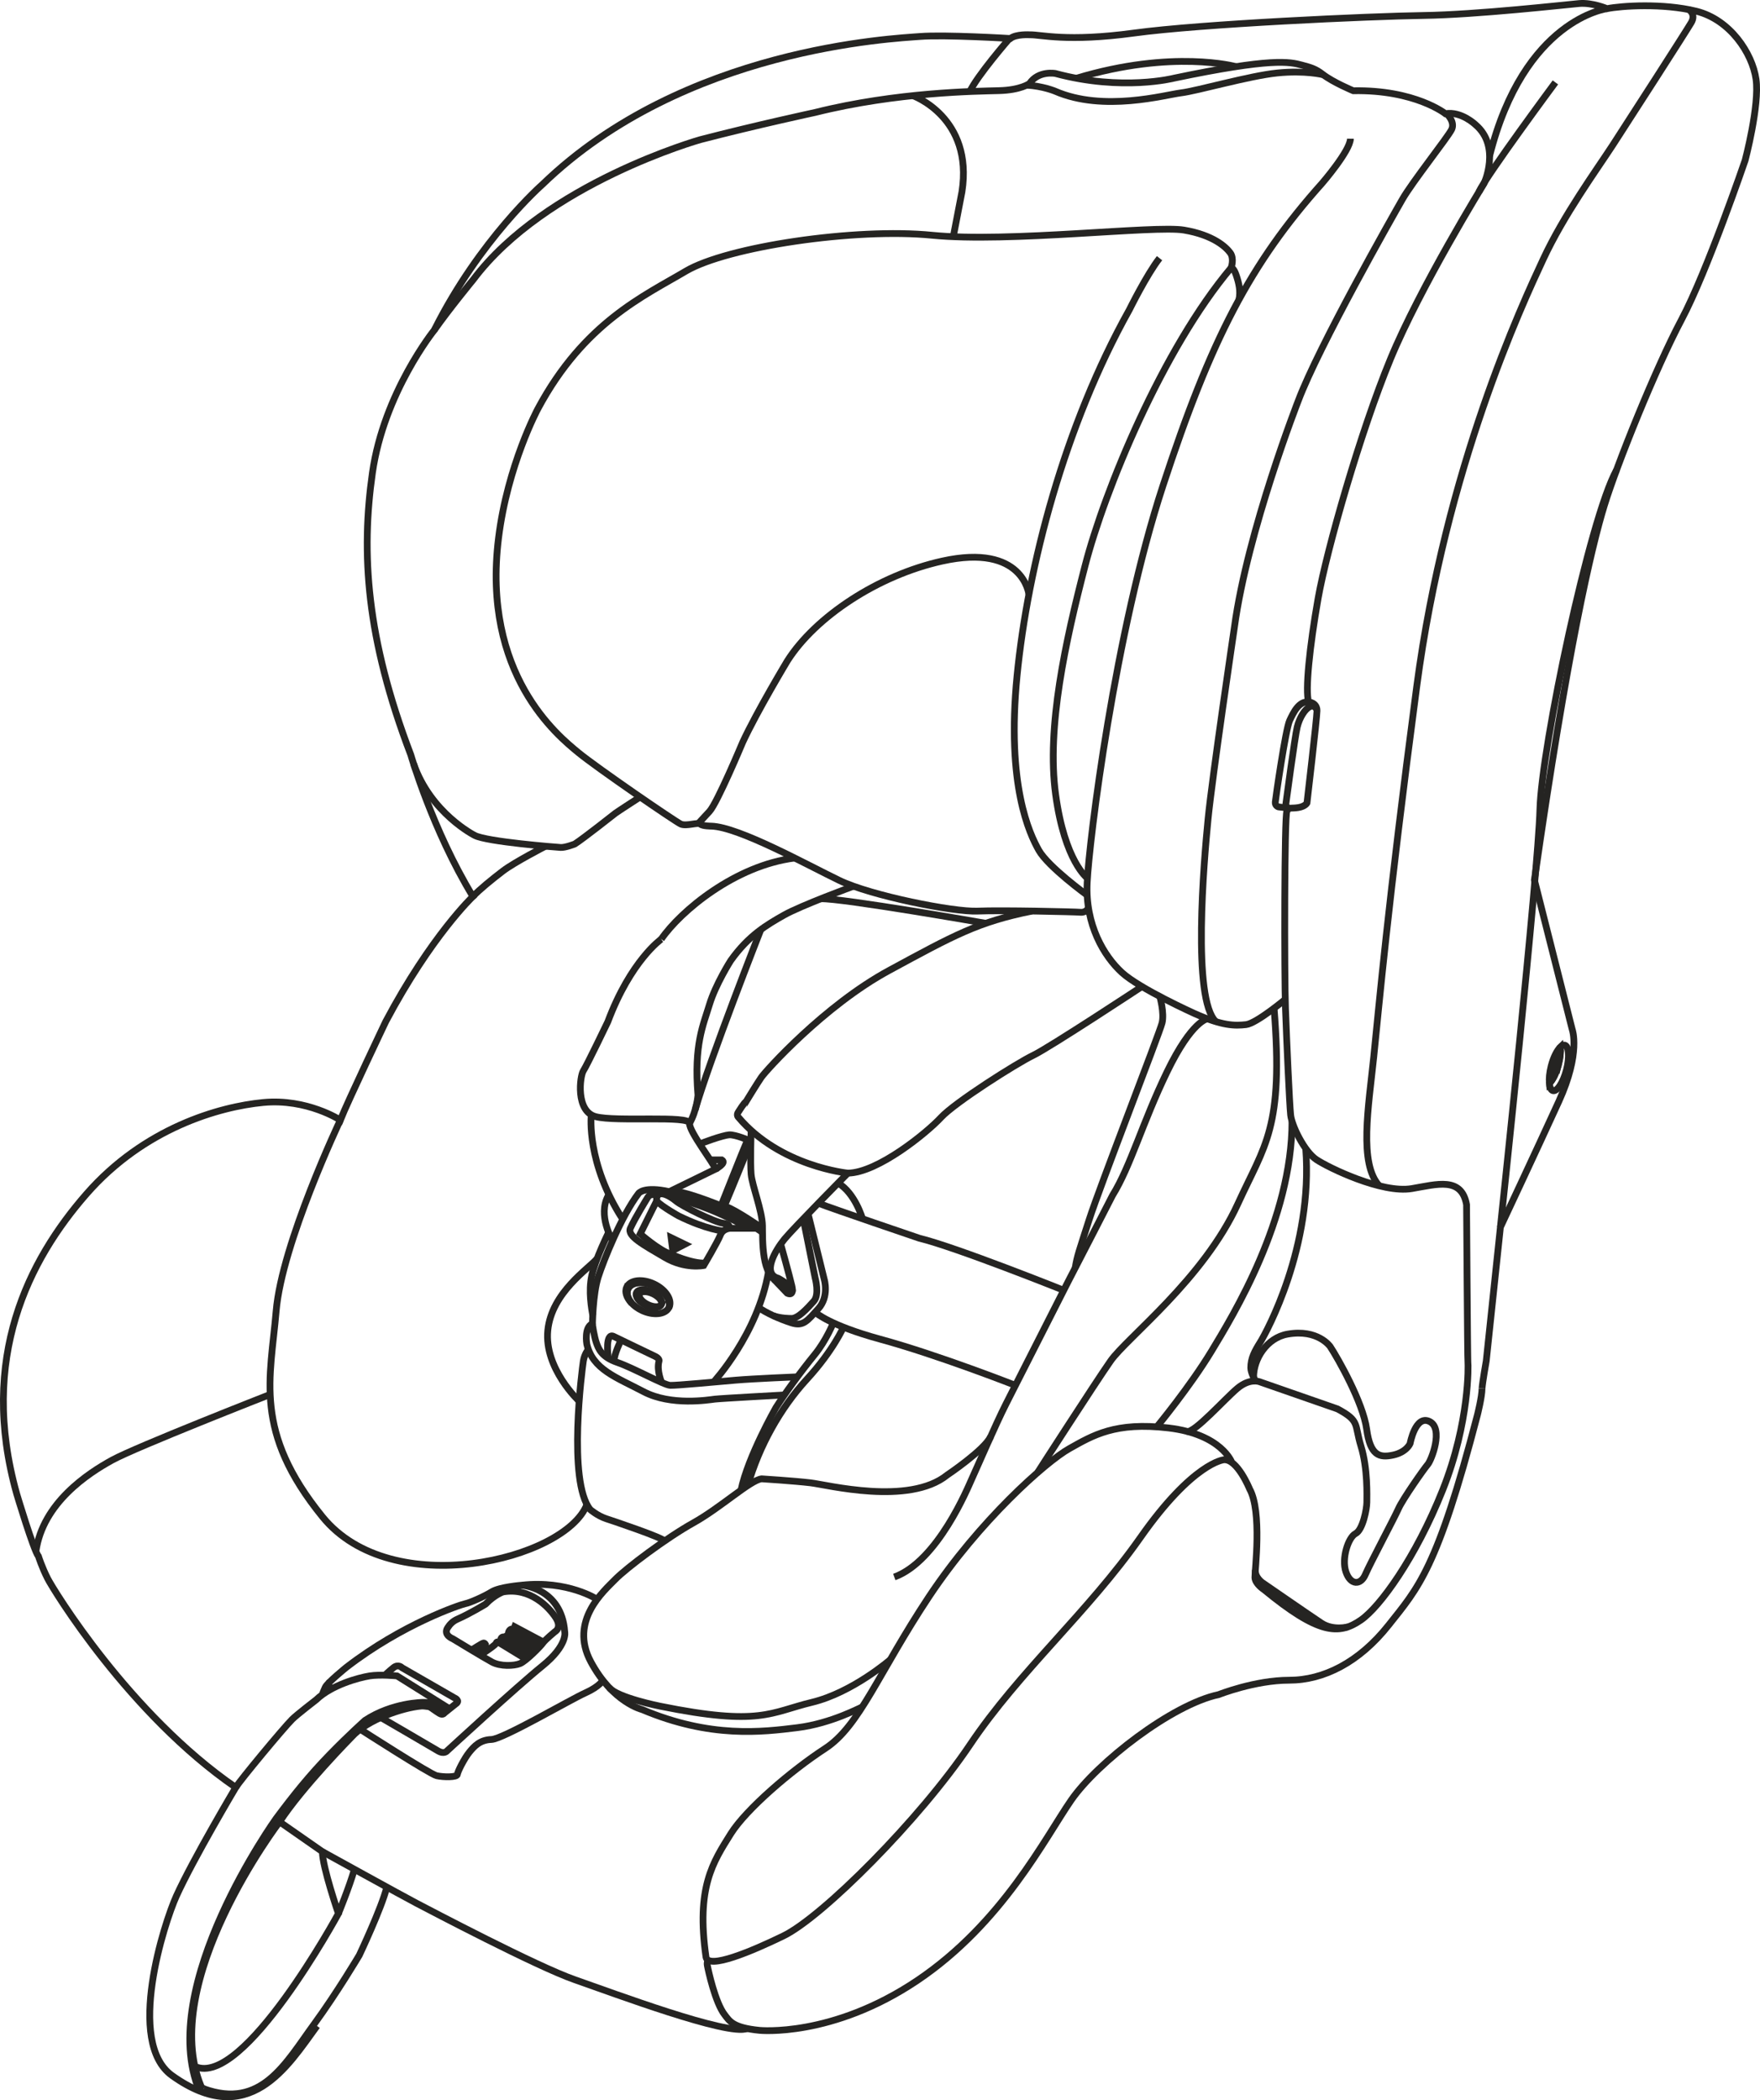 <?xml version="1.0" encoding="UTF-8"?>
<!DOCTYPE svg PUBLIC "-//W3C//DTD SVG 1.1//EN" "http://www.w3.org/Graphics/SVG/1.1/DTD/svg11.dtd">
<!-- Creator: CorelDRAW 2019 (64-Bit) -->
<svg xmlns="http://www.w3.org/2000/svg" xml:space="preserve" width="36.666mm" height="43.739mm" version="1.1" style="shape-rendering:geometricPrecision; text-rendering:geometricPrecision; image-rendering:optimizeQuality; fill-rule:evenodd; clip-rule:evenodd"
viewBox="0 0 1975.08 2356.09"
 xmlns:xlink="http://www.w3.org/1999/xlink">
 <defs>
  <style type="text/css">
   <![CDATA[
    .str0 {stroke:#252422;stroke-width:7.6;stroke-miterlimit:10}
    .fil0 {fill:none;fill-rule:nonzero}
   ]]>
  </style>
 </defs>
 <g id="Layer_x0020_1">
  <path class="fil0 str0" d="M355.76 2272.82c-32.57,44.58 -76.34,117.48 -162.67,55.65 -52.28,-37.42 -8.61,-171.73 4.86,-201.44 18.98,-41.78 66.61,-121.79 66.61,-121.79 -119.32,-82 -204.65,-221.69 -211.07,-234.33 -6.46,-12.68 -10.32,-24.88 -10.32,-24.88 -5.56,-7.09 -24.42,-70.1 -24.42,-70.1 -42.87,-152.65 13.59,-262.44 78.25,-336.42 64.63,-73.94 148.99,-97.96 198.32,-102.67 49.28,-4.73 86.6,19.73 86.6,19.73 8.16,-20.6 51.02,-110.64 51.02,-110.64 51.02,-96.04 97.75,-140.21 97.75,-140.21 -45.45,-74.61 -69.68,-158.89 -69.68,-158.89 -50.17,-131.16 -55.93,-226.37 -43.08,-316.42 12.87,-90.06 69.48,-160.16 69.48,-160.16 50.81,-101.63 121.34,-163.37 121.34,-163.37 158.66,-153.51 395.46,-163.69 423.45,-165.94 27.97,-2.24 101.61,2.25 101.61,2.25 6.43,-5.17 21.88,-4.16 21.88,-4.16 12.24,-0.32 41.37,8.34 116.87,-1.94 75.46,-10.3 264.98,-18.89 324.99,-19.73 60.05,-0.85 159.84,-12.12 174.64,-13.41 14.79,-1.28 31.21,5.77 31.21,5.77 16.04,-3.19 62.69,-6.4 100.33,2.89 37.63,9.37 62.71,46.98 66.89,76.24 4.16,29.27 -12.22,91.03 -12.22,91.03 0,0 -42.66,124.77 -71.42,178.78 -28.71,54.03 -72.06,161.23 -86.6,208.39 -14.59,47.2 -41.6,162.95 -78.46,420.24l42.44 167.67c0,0 9.86,26.13 -15.01,80.61 -24.88,54.44 -65.58,141.08 -65.58,141.08l-15.89 150.05c0,0 -4.29,24.44 -4.71,30.88"/>
  <path class="fil0 str0" d="M228.63 2343.26c64.65,23.52 91.56,-28.24 124.15,-72.86 25.39,-34.74 50.38,-76.85 50.38,-76.85 0,0 25.18,-53.06 30.92,-76.51"/>
  <path class="fil0 str0" d="M218.67 2318.19c54.23,25.31 161.11,-171.44 161.11,-171.44 0,0 -18.01,-52.3 -18.01,-69.48l-48.02 -33.45c0,0 -137.2,179.76 -87.94,297.06 0,0 0.7,1.21 2.83,2.38"/>
  <path class="fil0 str0" d="M1803.38 9.73c0,0 -93.15,11.48 -131.79,165.41"/>
  <path class="fil0 str0" d="M1132.92 43.13c0,0 -36.71,42.15 -44.75,60.01"/>
  <path class="fil0 str0" d="M1387.05 74.75c0,0 -70.88,-19.67 -179.13,13.06"/>
  <path class="fil0 str0" d="M1382.46 1640.8c0,0 -11.32,-31.75 -71.13,-38.84 -59.84,-7.09 -84.93,8.36 -111.3,23.15 -26.34,14.78 -100.96,81.05 -157.58,166.26 -56.59,85.25 -77.82,145.07 -116.41,170.16 -38.57,25.09 -88.74,68.26 -105.9,95.6 -20.14,32.15 -39.02,60.19 -27.88,138.34 2.05,14.43 51.35,-6.4 86.85,-23.64 43.72,-21.23 153.07,-130.55 209.68,-214.83 55.11,-82.03 131.82,-147.92 191.04,-232.18 59.14,-84.24 93.55,-87.15 93.55,-87.15 15.13,-1.27 28.96,32.78 28.96,32.78 14.14,25.43 5.8,91.97 5.93,99.23 0.17,7.24 10.15,13.64 10.15,13.64 61.07,50.2 83.96,51.31 108.81,34.11 21.23,-14.69 61.31,-69.46 91.75,-145.81 30.46,-76.32 28.73,-141.05 28.32,-143.19 -0.42,-2.15 -1.52,-177 -1.52,-177 -5.66,-31.49 -33.03,-22.82 -61.41,-18.01 -33.64,5.72 -93.57,-23.47 -107.08,-32.5 -13.52,-8.97 -27.65,-37.91 -28.94,-50.13 -1.28,-12.24 -4.5,-83.65 -5.78,-119.64 -1.29,-36.01 -1.29,-216.43 1.6,-221.26 2.9,-4.83 4.5,-2.56 12.54,-3.86 8.04,-1.27 9.98,-5.15 9.98,-5.15 0,0 11.04,-93.91 11.23,-103.34 0.23,-9.44 -9.43,-10.05 -9.43,-10.05 -3.86,-13.11 1.08,-61.55 10.72,-116.22 9.67,-54.68 47.6,-187.18 81.07,-268.2 33.45,-81.07 105.05,-197.06 105.05,-197.06 0,0 19.27,-41.58 -9.44,-66.04 0,0 -15.87,-15.41 -33.87,-12.43 0,0 -33.9,-27 -103.34,-25.73 0,0 -22.67,-9.38 -34.32,-18.43 -8.27,-6.43 -13.7,-7.7 -23.15,-10.28 -13.91,-3.8 -34.11,-8.38 -143.64,14.58 0,0 -58,15.01 -133.27,-5.25 0,0 -18.95,-3.53 -28.92,11.25 0,0 -9.65,7.41 -34.42,8.02 -24.78,0.67 -114.17,1.44 -206.15,24.46 0,0 -65.92,14.16 -128.96,30.54 0,0 -173.63,48.9 -254.7,156.95 0,0 -27.63,33.63 -43.75,56.61"/>
  <path class="fil0 str0" d="M795.02 2199.23c0,0 -2.09,1.1 -1.22,5.83 0.84,4.71 8.76,41.69 19.48,55.3 5.59,7.09 8.82,14.37 39.03,17.39 0,0 81.49,8.34 177.09,-55.96 95.63,-64.34 143.66,-160.37 172.8,-202.41 29.15,-42.03 112.77,-107.17 165.52,-118.33 0,0 40.42,-16.1 79.01,-16.1 38.56,0 78.45,-19.94 111.57,-61.76 33.12,-41.81 54.67,-62.81 99.71,-236.02 0,0 5.04,-19.86 5.15,-29.61"/>
  <path class="fil0 str0" d="M1683.76 1376.64c0,0 42.36,-396.28 44.35,-468.68 1.94,-70.33 55.8,-326.24 86.05,-380.75"/>
  <path class="fil0 str0" d="M1748.93 1194.24c1.94,-7.47 2.59,-14.4 2.09,-19.52 1.73,-1.71 3.46,-2.6 4.96,-2.22 4.73,1.23 5.56,13.68 1.92,27.74 -3.67,14.12 -10.45,24.53 -15.19,23.32 -2.2,-0.59 -3.57,-3.69 -3.99,-8.25 3.77,-3.65 7.7,-11.46 10.21,-21.08z"/>
  <path class="fil0 str0" d="M1740.78 1195.8c2.51,-9.62 6.46,-17.41 10.25,-21.08 0.47,5.11 -0.17,12.05 -2.09,19.52 -2.51,9.62 -6.44,17.43 -10.21,21.08 -0.51,-5.11 0.12,-12.03 2.05,-19.52z"/>
  <path class="fil0 str0" d="M1298.16 1600.71c0,0 37.3,-45.08 61.4,-84.94 24.11,-39.85 90.39,-147.69 90.34,-257.93"/>
  <path class="fil0 str0" d="M1442.28 1121.17c0,0 -32.3,26.97 -43.96,28.3 -12.71,1.44 -26.68,1.44 -58.03,-12.54 0,0 -61.44,-27.67 -81.39,-45.99 -19.94,-18.34 -41.14,-53.38 -38.88,-100.66 2.22,-47.26 31.05,-280.85 85.1,-445.52 54.02,-164.66 97.98,-249.11 178.57,-339.19 0,0 31.53,-36.43 31.78,-49.96"/>
  <path class="fil0 str0" d="M1745.48 92.44c0,0 -77.68,104.78 -85.8,122.77"/>
  <path class="fil0 str0" d="M1895.16 10.75c0,0 8.38,4.96 2.76,14.6 -5.63,9.63 -69.49,108.87 -88.12,137.49 -18.66,28.62 -55.01,78.46 -78.14,128.31 -23.15,49.84 -109.23,233.07 -141.82,479.17 -32.59,246.15 -42.45,359.56 -48.23,415.5 -5.82,55.95 -16.97,119.63 6.31,144.56"/>
  <path class="fil0 str0" d="M1623.27 127.4c0,0 9.96,9.04 5.8,17.77 -4.18,8.67 -44.09,58.82 -55.3,78.43 -11.27,19.63 -93.74,164.81 -116.75,225.76 0,0 -56.92,145.37 -71.72,254.07 0,0 -24.88,167.66 -29.59,215.27 -4.69,47.58 -18.03,202.36 8.74,227.43"/>
  <path class="fil0 str0" d="M1477.89 796.54c0,0 -2.39,-6.46 -8.02,-3.71 -5.62,2.72 -11.57,12.37 -14.13,22.82 -2.59,10.43 -12.56,84.91 -12.56,84.91 0,0 -1.33,5.3 4.29,6.29"/>
  <path class="fil0 str0" d="M1446.7 906.65l-12.05 -1.43c0,0 -3.84,-1.12 -3.51,-5.3 0.32,-4.18 11.55,-81.83 16.07,-91.5 4.52,-9.66 10.57,-21.95 21.27,-20.94"/>
  <path class="fil0 str0" d="M1354.99 1142.98c0,0 -17.26,1.69 -45.15,59.12 -27.88,57.5 -40.96,106.08 -61.38,139 0,0 -41.11,80.14 -50.11,97.26 0,0 -58.41,115.02 -69.36,136.55 -12.01,23.73 -31.13,68.24 -38.88,85.23 -3.56,7.72 -37.65,91.33 -86.52,109.04"/>
  <path class="fil0 str0" d="M967.55 1915.1c-0.95,-0.25 -33.75,18.26 -72.84,23.09 -39.09,4.83 -97.3,12.18 -174.13,-20.33 0,0 -32.99,-7.81 -57.58,-53.63 -24.59,-45.82 14.79,-79.43 27.33,-92.3 12.54,-12.86 57.24,-46.48 87.79,-63.53 30.58,-17.03 63.85,-47.91 76.55,-49.37 0,0 36.43,2.3 54.88,4.48 18.43,2.13 110.64,25.92 153.49,-8.82 0,0 41.68,-27.99 48.71,-43.1"/>
  <path class="fil0 str0" d="M1163.84 1652.54c0.62,-0.55 64.53,-100.12 82.53,-125.84 18,-25.73 104.27,-91.91 142.79,-176.23 30.44,-66.67 51.44,-84.49 40.61,-219.43"/>
  <path class="fil0 str0" d="M999.15 1861.85c0,0 -42.42,36.87 -87.89,47.87 -46.65,11.23 -58.05,27.15 -170.44,4.37 0,0 -47.69,-9.44 -57.12,-20.75"/>
  <path class="fil0 str0" d="M676.49 1884.98c0,0 -3.21,6.84 -19.93,14.35 -16.73,7.5 -92.17,51.67 -105.05,52.11 -12.86,0.41 -19.31,7.49 -24.88,14.34 -5.56,6.86 -13.05,21.55 -13.38,24.88 -0.31,3.32 -15.76,3.14 -23.28,1.41 -7.49,-1.73 -85.7,-52.09 -85.7,-52.09"/>
  <path class="fil0 str0" d="M670.07 1794.17c0,0 -32.95,-21.62 -84.58,-15.81 0,0 -24.76,1.96 -33.61,7.39 -8.84,5.47 -24.61,12.37 -29.74,13.34 -5.15,0.97 -70.1,22.52 -133.46,71.4 0,0 -21.22,17.19 -23.64,22.33 -2.41,5.17 -2.98,6.94 -3.11,8.19"/>
  <path class="fil0 str0" d="M431.86 1879.39c0,0 3.97,-3.87 9.56,-8.4 5.57,-4.6 9.81,0 9.81,0l58.68 33.75c0,0 7.39,3.04 1.31,6.94l-12.54 10.05c0,0 -1.64,2.8 -5.38,0.55 -3.74,-2.24 -11,-7.48 -11,-7.48"/>
  <path class="fil0 str0" d="M264.56 2005.24c4.45,-7.55 53.71,-66.89 63.34,-76.42 5.2,-5.19 27,-21.98 27,-21.98 17.19,-16.57 47.77,-24.76 59.82,-26.7 12.05,-1.92 30.86,0 30.86,0l58.93 36.89c0,0 -17.54,-7.64 -29.85,-7.2 0,0 -34.36,0.05 -64.94,20.14 0,0 -17.9,15.87 -39.9,38.5 -22.48,23.11 -39.93,44.75 -59.9,71.55 0,0 -135.36,188.42 -86.14,305.75"/>
  <path class="fil0 str0" d="M501.88 1919.15c0,0 -22.13,-5.83 -29.11,-5.23 -20.52,1.69 -60.51,15.1 -78.09,34.62 0,0 -55.74,56.52 -80.94,95.3"/>
  <path class="fil0 str0" d="M361.77 2077.27c0,0 90.91,50.17 105.69,57.89 14.82,7.7 134.45,70.75 177.83,85.88 43.41,15.09 172,63.38 193.11,54.67"/>
  <path class="fil0 str0" d="M946.66 1488.55c0,0 -11.55,26.57 -41.18,58.76 -29.59,32.15 -53.66,74.89 -66.26,119.25"/>
  <path class="fil0 str0" d="M1139.53 1554.17c0,0 -86.81,-34.13 -151.99,-51.88 -56.65,-15.47 -71.47,-29.28 -72.75,-29.95"/>
  <path class="fil0 str0" d="M1193.71 1447.51c0,0 -121.01,-48.5 -162.15,-58.44 0,0 -97.77,-33.14 -113.22,-39.26"/>
  <path class="fil0 str0" d="M1301.54 1117.93c0,0 5.3,18.38 2.53,29.7 -2.81,11.38 -70.14,184.41 -81.73,220.44 -11.55,35.99 -13.7,41.28 -15.73,54.39"/>
  <path class="fil0 str0" d="M1281.51 1106.75c0,0 -103.32,68.13 -121.96,77.13 -18.68,8.99 -87.8,52.74 -103.57,69.78 -15.75,17.05 -71.05,62.07 -104.51,62.41 0,0 -76.22,-7.41 -122.86,-62.71 0,0 -2.57,-2.26 0,-5.95 0,0 7.44,-11.86 8.34,-11.13l3.21 -5.23c0,0 9.37,-15.35 14.18,-22.42 4.81,-7.05 70.45,-80.39 143.42,-119.93 73.01,-39.57 99.69,-54.37 160.18,-66.59"/>
  <path class="fil0 str0" d="M1154.63 666.88c0,0 -6.02,-57.68 -97.35,-37.42 -71.98,15.94 -142.16,62.37 -173.67,111.93 0,0 -34.09,56.59 -50.17,91.33 0,0 -28.51,68.16 -37.3,77.61 -8.78,9.41 -12.43,13.52 -12.43,13.52"/>
  <path class="fil0 str0" d="M1220.01 1004.24c0,0 -43.75,-31.75 -54.27,-50.39 -10.47,-18.68 -36.43,-72.9 -24.42,-195.53 12.01,-122.67 53.15,-280.47 126.04,-410.81 0,0 19.73,-39.85 33.88,-57.86"/>
  <path class="fil0 str0" d="M1390.41 336.03c1.94,-9.33 0,-18.19 -3.19,-27.52 -2.77,-8.17 -5.56,-8.17 -5.56,-8.17 0,0 3.63,-10.28 -1.08,-16.7 -4.71,-6.42 -18.85,-19.95 -51.86,-25.52 -33.03,-5.59 -196.42,14.37 -282.59,5.8 -86.14,-8.57 -230.25,12.86 -276.58,40.3 -46.29,27.46 -114.04,57.49 -165.92,154.37 0,0 -34.05,63.14 -44.18,145.12 -18.89,152.9 66.89,221.92 89.58,240.56 20.49,16.88 108.76,77.4 114.97,80.2 6.22,2.79 19.52,-2.36 21.88,0 2.34,2.38 12.41,2.34 12.41,2.34 30.88,0.87 108.05,43.78 143.66,60.9 35.56,17.14 128.01,35.57 155.01,34.42 27,-1.18 108.9,0.76 115.65,1.31 6.78,0.52 8.83,-5.09 8.83,-5.09"/>
  <path class="fil0 str0" d="M1485 83.88c0,0 -20.16,-5.2 -51.69,-1.99 -31.49,3.19 -90.03,20.16 -107.84,22.29 -17.79,2.15 -87.03,21.87 -141.5,-1.92 0,0 -13.59,-5.72 -31.87,-6.73"/>
  <path class="fil0 str0" d="M718.34 894.12c0,0 -25.73,16.65 -27.61,18.11 0,0 -36.11,28.52 -45.74,34.64 0,0 -10.62,4.18 -15.76,3.86 -5.15,-0.3 -82.97,-6.42 -96.48,-13.51 0,0 -49.35,-24.68 -68.7,-80.59"/>
  <path class="fil0 str0" d="M612.2 949.33c0,0 -34.93,17.96 -47.79,27.78 -12.83,9.8 -25.77,20.37 -33.71,28.62"/>
  <path class="fil0 str0" d="M853.81 1042.88c0,0 -57.47,146.04 -73.75,202.21"/>
  <path class="fil0 str0" d="M1106.33 1035.83c0,0 -161.89,-28.37 -185.28,-27.54"/>
  <path class="fil0 str0" d="M742.03 1053.6c21.84,-31.7 83.1,-82.72 149.86,-91.03"/>
  <path class="fil0 str0" d="M957.83 994.18c0,0 -59.4,21.82 -78.09,32.46 -18.66,10.6 -39.53,22.5 -59.8,51.11 0,0 -16.93,26.59 -23.81,49.32 -6.84,22.71 -17.6,44.81 -12.86,101.63 0,0 -1.31,17.31 -9.49,31.56"/>
  <path class="fil0 str0" d="M663.44 1251.93c0,0 -5.38,52.64 34.93,115.25"/>
  <path class="fil0 str0" d="M842.92 1268.1c0,0 -1.16,36.41 0,49.26 1.14,12.86 12.39,40.82 12.71,57.56 0.32,16.73 -1.48,57.35 19.31,63.83 0,0 12.49,7.89 12.77,12.41"/>
  <path class="fil0 str0" d="M951.46 1316.07c0,0 -60.75,61.4 -71.07,73.96 -10.28,12.55 -25.88,38.9 -6.92,44.07 0,0 16.46,8.89 15.83,14.46"/>
  <path class="fil0 str0" d="M967.92 1367.34c0,0 -8.27,-28.94 -27.46,-40.12"/>
  <path class="fil0 str0" d="M842.42 1280.05c0,0 -17.1,-7.43 -24.15,-6.93 -7.03,0.51 -30.79,8.91 -32.93,10.49"/>
  <path class="fil0 str0" d="M837.39 1278.03c0,0 1.08,2.22 -0.19,4.89 -1.8,3.78 -27,67.21 -27,67.21 0,0 -0.55,2.49 -2.68,1.86 -2.18,-0.66 -40.02,-16.47 -54.92,-15.83"/>
  <path class="fil0 str0" d="M855.67 1377.96c0,0 -30.9,-21.23 -40.72,-24.12 0,0 -2.49,-0.15 0,-5.72 2.53,-5.59 27.48,-66.89 27.48,-66.89"/>
  <path class="fil0 str0" d="M802.89 1311.56c0,0 13.05,-6.73 7.18,-10.3l-13.11 0"/>
  <path class="fil0 str0" d="M935.15 1484.04c0,0 -7.98,19.78 -20.88,35.59 -15.85,19.44 -33.69,43.92 -43.52,59.5 0,0 -31.45,55.03 -39.2,92.66"/>
  <path class="fil0 str0" d="M302.98 1564.44c0,0 -150.05,58.74 -177.04,73.52 -27,14.79 -78.01,48.02 -85.63,102.5"/>
  <path class="fil0 str0" d="M381.92 1256.57c0,0 -65.62,138.27 -72.02,214.19 -6.44,75.88 -25.86,135.06 52.01,230.89 77.91,95.83 272.12,48.27 296.6,-13.52"/>
  <path class="fil0 str0" d="M660.27 1513.84c0,0 -4.35,4.89 -5.65,13.05 -1.27,8.12 -18.01,134.91 7.7,166.6 0,0 8.07,7.01 17.88,10.25 9.79,3.21 63.43,21.27 65.56,25.05"/>
  <path class="fil0 str0" d="M906.83 1361.7l18.16 73.66c0,0 5.8,19.1 -6.67,32.84 -12.43,13.68 -16.86,20.14 -30.21,15.83 -13.34,-4.29 -28.47,-11.19 -37.15,-17.33"/>
  <path class="fil0 str0" d="M868.43 1435.08l15.01 15.73c0,0 8.15,4.31 5.19,-8.21 -2.91,-12.55 -12.51,-46.86 -12.51,-46.86"/>
  <path class="fil0 str0" d="M901.41 1367.34l13.38 66.42c0,0 5.17,18.66 -1.61,26.05 -6.73,7.41 -17.98,20.28 -25.87,19.27 0,0 -11.44,0.11 -19.65,-3.08"/>
  <path class="fil0 str0" d="M1512.86 1825.09c0,0 -16.7,4.54 -30,-4.24 -13.28,-8.8 -66.06,-45.24 -66.06,-45.24 0,0 -8.63,-5.89 -8.02,-14.2"/>
  <path class="fil0 str0" d="M1332.23 1605.83c8.13,1.86 42.15,-36.35 56.29,-48.25 14.16,-11.89 25.06,-7.41 25.06,-7.41l87.34 30.41c25.56,13.68 18.76,17.04 26.36,41.81 7.79,25.39 6.59,55.79 6.59,63.01 0,7.26 -4.5,30.88 -12.66,35.06 -8.13,4.18 -15.96,27.8 -10.83,42.94 5.15,15.11 16.57,15.26 21.87,2.89 5.32,-12.37 32.34,-63.04 37.13,-73.81 4.83,-10.8 28.64,-44.7 32.82,-49.54 4.2,-4.81 18.01,-40.35 2.09,-48.21 -15.92,-7.91 -21.88,24.78 -21.88,24.78 0,0 -3.97,9.67 -19.19,12.89 -15.22,3.21 -25.52,0.66 -29.55,-29.17 -4.1,-29.8 -32.19,-79.34 -40.97,-92.63 0,0 -13.76,-19.91 -47.81,-13.91 -23.15,4.09 -38.16,27.65 -38.14,48.31"/>
  <path class="fil0 str0" d="M379.77 2146.73c0,0 12.25,-29.82 17.95,-49.63"/>
  <path class="fil0 str0" d="M585.48 1778.36c0,0 44.71,3.02 48.25,52.24 0,0 3.84,14.92 -25.09,38.35 -28.94,23.39 -106.76,95.11 -106.76,95.11 0,0 -3.21,4.52 -10.62,0 -7.41,-4.5 -63.91,-37.27 -63.91,-37.27"/>
  <path class="fil0 str0" d="M372.96 1894.22c0,0 -7.47,-3 -3,-7.22"/>
  <path class="fil0 str0" d="M513.61 1816.31c13.83,-6.02 31.33,-16.76 31.33,-16.76 10.16,-10.58 19.65,-13.67 19.65,-13.67 30.54,-5.28 51.46,17.24 59.01,28.81 7.56,11.58 -0.97,15.91 -0.97,15.91 0,0 -10.93,9.01 -13.34,12.54 -2.41,3.56 -18.98,20.43 -25.71,23.15 -6.77,2.74 -22.06,3.38 -31.54,-1.75 -9.48,-5.15 -43.88,-26.06 -43.88,-26.06 0,0 -11.04,-4.14 -5.87,-12.29 2.64,-4.19 6.01,-7.58 11.33,-9.88z"/>
  <path class="fil0 str0" d="M610.02 1842.24l-32.4 -17.25c0,0 -0.91,2.64 -2.75,2.51 -1.85,-0.17 -3.94,1.59 -4.41,4.65 -0.47,3.04 -2.89,3.29 -3.68,3.93 -0.82,0.65 -4.45,-0.82 -4.9,3.59 -0.5,4.47 -2.76,2.56 -2.76,2.56 0,0 -1.52,-1.18 -2.4,1.23 -0.59,1.62 -7.47,6.44 -11.91,9.43 -2.19,1.47 -3.77,2.47 -3.77,2.47 0,0 -4.92,-2.83 -5.13,-0.23"/>
  <path class="fil0 str0" d="M544.49 1853.08l0.34 -8.38c0,0 -0.83,-1.59 -2.28,-1.48 -1.45,0.19 -13.42,7.92 -13.42,7.92"/>
  <line class="fil0 str0" x1="544.78" y1="1845.27" x2="533.46" y2= "1853.7" />
  <line class="fil0 str0" x1="566.76" y1="1836.08" x2="597.69" y2= "1855.39" />
  <line class="fil0 str0" x1="561.78" y1="1840.2" x2="593.71" y2= "1859.01" />
  <line class="fil0 str0" x1="570.45" y1="1832.14" x2="602.95" y2= "1850.22" />
  <line class="fil0 str0" x1="573.84" y1="1827.6" x2="607.58" y2= "1845.27" />
  <line class="fil0 str0" x1="559.11" y1="1842.24" x2="590.72" y2= "1861.54" />
  <path class="fil0 str0" d="M894.82 1544.61c0,0 -49.16,2.01 -69.29,3.74 -20.2,1.71 -66.28,6.06 -73.35,5.81 -7.09,-0.26 -41.18,-19.46 -59.38,-25.71 -18.22,-6.23 -21.25,-15.7 -23.58,-22.12 -2.35,-6.44 -4.6,-21.27 -4.6,-21.27 -9.35,4.16 -6.12,22.79 -6.12,22.79 6.59,28.49 32.93,37.17 63.83,53.44 30.88,16.21 73.16,9.14 79.91,8.32 6.77,-0.8 77.94,-4.68 77.94,-4.68"/>
  <path class="fil0 str0" d="M1220.29 985.15c0,0 -25.39,-18.45 -35.67,-93.92 -10.28,-75.44 11.14,-171.94 33.03,-256.43 21.83,-84.47 87.03,-243.1 163.99,-334.45"/>
  <path class="fil0 str0" d="M649.93 1571.87c0,0 -39.47,-36.6 -35.18,-79.45 4.28,-42.89 46.77,-69.78 55.36,-80.5"/>
  <path class="fil0 str0" d="M664.82 1486.37c0,0 0.4,-34.84 6.56,-53.89 5.93,-18.51 26.06,-68.66 45.32,-93.78 0,0 5.78,-8.19 34.42,-1.84l51.78 -25.29c-1.31,-5.8 -29.59,-41.98 -29.11,-51.29 0.49,-9.35 -82.48,-1.46 -105.34,-7.56 -22.82,-6.12 -17.65,-45.66 -13.82,-51.44 3.88,-5.82 27.46,-54.98 27.46,-54.98 25.71,-68.66 59.94,-92.68 59.94,-92.68"/>
  <path class="fil0 str0" d="M687.36 1391.77c0,0 -17.12,-28.43 -4.75,-50.45"/>
  <path class="fil0 str0" d="M683 1382.6c0,0 -14.86,29.95 -18.87,48.1 -4.03,18.16 -0.13,37.8 1.07,45.02"/>
  <path class="fil0 str0" d="M737.82 1341.31c-7.94,-3.37 -10.74,1.65 -10.74,1.65 0,0 -14.73,23.73 -19.7,35 -3.88,8.68 14.8,18.64 38.78,32.74 22.67,13.32 43.54,9.01 43.54,9.01 0,0 15.64,-26.37 18.66,-34.11 2.98,-7.7 11.58,-7.64 11.58,-7.64l4.52 0 16.06 0c0,0 -34.94,-20.64 -76.52,-32.23 0,0 -7.05,-2.32 -11.4,-2.7"/>
  <path class="fil0 str0" d="M811.61 1381.04c0,0 -18.91,-1.6 -50.23,-17.05 0,0 -17.4,-9.62 -24.59,-16.59"/>
  <path class="fil0 str0" d="M817.67 1377.96c0,0 3.58,-4.49 -6.06,-5.62 -9.71,-1.13 -46.37,-19.31 -52.94,-24.91 -6.58,-5.63 -22.52,-15.13 -21.88,0l-18.32 36.81c0,0 21.23,18.66 34.11,22.67 0,0 24.19,11 38.78,10.01"/>
  <path class="fil0 str0" d="M800.66 1550.55c0,0 49.69,-53.59 61.72,-123.75"/>
  <path class="fil0 str0" d="M742.57 1550.98c0,0 -5.93,-13.32 -3.04,-23.97 0,0 1.08,-2.66 -4.09,-5.25 -5.11,-2.56 -37.3,-17.77 -46.75,-22.5 -9.41,-4.71 -6.94,21.19 -5.7,24.75"/>
  <path class="fil0 str0" d="M696.94 1503.3c0,0 -7.85,15.91 -7.92,23.72"/>
  <path class="fil0 str0" d="M855.67 1382.6c0,0 -26.4,-18.61 -47.95,-26.83 -21.55,-8.19 -48.23,-16.89 -58.24,-19.27"/>
  <polygon class="fil0 str0" points="768.41,1395.9 754.95,1402.9 753.15,1388.51 "/>
  <polyline class="fil0 str0" points="765.88,1397.26 755.05,1392.11 756.3,1402.2 "/>
  <path class="fil0 str0" d="M742.11 1463.48c1.96,-4.1 -2.68,-10.43 -10.37,-14.1 -7.68,-3.68 -15.49,-3.35 -17.49,0.78 -1.93,4.1 2.66,10.43 10.36,14.1 7.68,3.69 15.52,3.35 17.5,-0.78z"/>
  <path class="fil0 str0" d="M742.19 1463.38c1.59,-3.37 -2.59,-8.69 -9.37,-11.94 -6.79,-3.23 -13.59,-3.15 -15.2,0.19 -1.58,3.35 2.6,8.69 9.38,11.94 6.79,3.25 13.57,3.17 15.19,-0.19z"/>
  <path class="fil0 str0" d="M703.33 1443.89c3.89,-8.13 17.69,-9.63 30.82,-3.35 13.1,6.29 20.58,17.98 16.7,26.09 -0.08,0.15 -0.23,0.26 -0.32,0.44 3.08,-7.75 -3.97,-18.51 -16.23,-24.36 -12.6,-6.04 -25.82,-4.63 -29.57,3.18 -2.24,4.73 -0.44,10.7 4.1,16.02 -5.65,-5.84 -8.06,-12.7 -5.51,-18.02z"/>
  <path class="fil0 str0" d="M704.74 1445.9c3.74,-7.81 16.97,-9.22 29.57,-3.17 12.25,5.86 19.31,16.61 16.23,24.34 -4.18,7.74 -17.62,9.05 -30.48,2.91 -4.5,-2.2 -8.28,-5 -11.21,-8.06 -4.54,-5.34 -6.35,-11.31 -4.1,-16.02z"/>
  <path class="fil0 str0" d="M1408.93 1549.36c0,0 -5.24,-8.97 -5.3,-14.75 -0.06,-10.92 4.39,-18.85 10.81,-29.17 6.46,-10.28 59.43,-106.78 50.86,-217.04"/>
  <path class="fil0 str0" d="M1024.43 107.32c0,0 68.19,24.27 55.07,107.9l-9.71 50.26"/>
 </g>
</svg>
